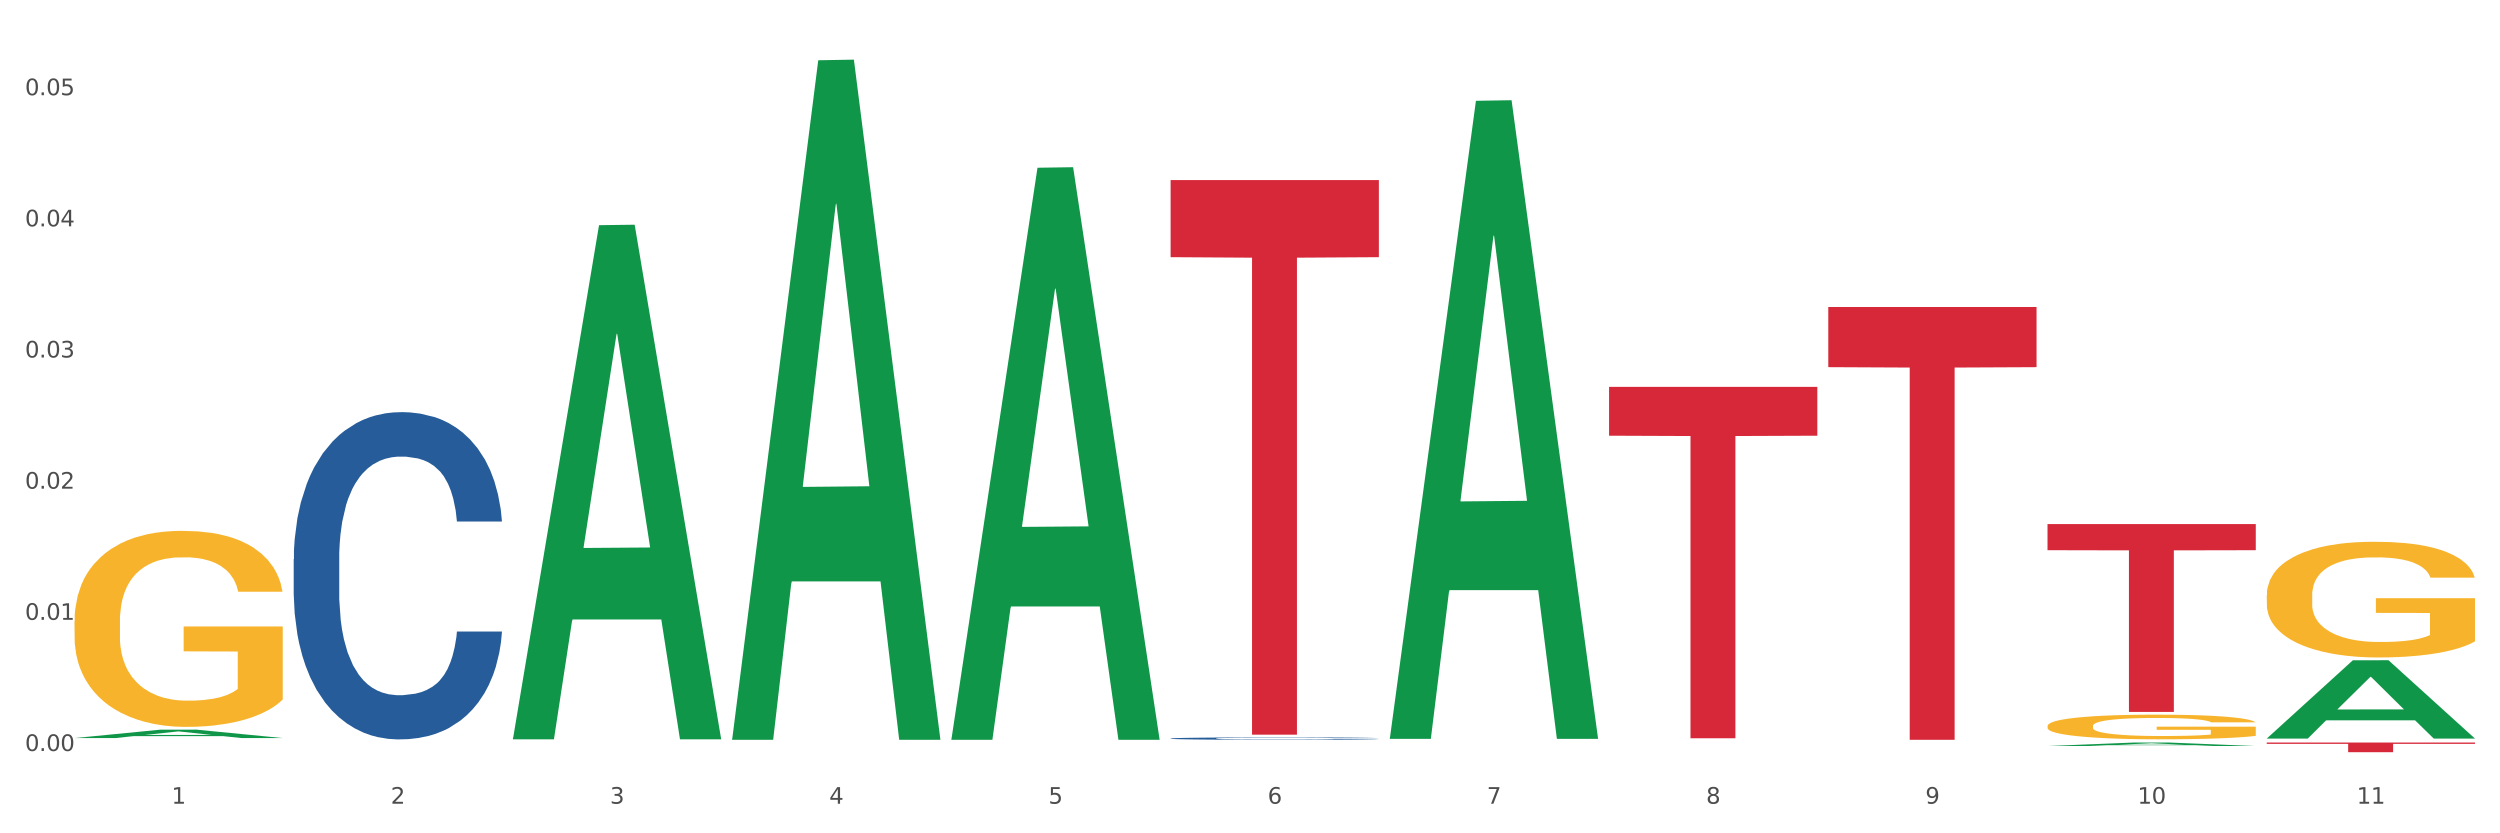<?xml version="1.0" encoding="utf-8" standalone="no"?>
<!DOCTYPE svg PUBLIC "-//W3C//DTD SVG 1.1//EN"
  "http://www.w3.org/Graphics/SVG/1.1/DTD/svg11.dtd">
<svg xmlns:xlink="http://www.w3.org/1999/xlink" width="1080pt" height="360pt" viewBox="0 0 1080 360" xmlns="http://www.w3.org/2000/svg" version="1.1">
 <rect x="0" y="0" width="1080" height="360" fill="#333333" stroke="none"/>
 <defs>
  <style type="text/css">*{stroke-linejoin: round; stroke-linecap: butt}</style>
 </defs>
 <g id="figure_1">
  <g id="patch_1">
   <path d="M 0 360 
L 1080 360 
L 1080 0 
L 0 0 
z
" style="fill: #ffffff; stroke: #ffffff; stroke-linejoin: miter"/>
  </g>
  <g id="axes_1">
   <g id="matplotlib.axis_1">
    <g id="xtick_1">
     <g id="text_1">
      <!-- 1 -->
      <g style="fill: #4d4d4d" transform="translate(74.106 347.204) scale(0.096 -0.096)">
       <defs>
        <path id="DejaVuSans-31" d="M 794 531 
L 1825 531 
L 1825 4091 
L 703 3866 
L 703 4441 
L 1819 4666 
L 2450 4666 
L 2450 531 
L 3481 531 
L 3481 0 
L 794 0 
L 794 531 
z
" transform="scale(0.016)"/>
       </defs>
       <use xlink:href="#DejaVuSans-31"/>
      </g>
     </g>
    </g>
    <g id="xtick_2">
     <g id="text_2">
      <!-- 2 -->
      <g style="fill: #4d4d4d" transform="translate(168.812 347.204) scale(0.096 -0.096)">
       <defs>
        <path id="DejaVuSans-32" d="M 1228 531 
L 3431 531 
L 3431 0 
L 469 0 
L 469 531 
Q 828 903 1448 1529 
Q 2069 2156 2228 2338 
Q 2531 2678 2651 2914 
Q 2772 3150 2772 3378 
Q 2772 3750 2511 3984 
Q 2250 4219 1831 4219 
Q 1534 4219 1204 4116 
Q 875 4013 500 3803 
L 500 4441 
Q 881 4594 1212 4672 
Q 1544 4750 1819 4750 
Q 2544 4750 2975 4387 
Q 3406 4025 3406 3419 
Q 3406 3131 3298 2873 
Q 3191 2616 2906 2266 
Q 2828 2175 2409 1742 
Q 1991 1309 1228 531 
z
" transform="scale(0.016)"/>
       </defs>
       <use xlink:href="#DejaVuSans-32"/>
      </g>
     </g>
    </g>
    <g id="xtick_3">
     <g id="text_3">
      <!-- 3 -->
      <g style="fill: #4d4d4d" transform="translate(263.517 347.204) scale(0.096 -0.096)">
       <defs>
        <path id="DejaVuSans-33" d="M 2597 2516 
Q 3050 2419 3304 2112 
Q 3559 1806 3559 1356 
Q 3559 666 3084 287 
Q 2609 -91 1734 -91 
Q 1441 -91 1130 -33 
Q 819 25 488 141 
L 488 750 
Q 750 597 1062 519 
Q 1375 441 1716 441 
Q 2309 441 2620 675 
Q 2931 909 2931 1356 
Q 2931 1769 2642 2001 
Q 2353 2234 1838 2234 
L 1294 2234 
L 1294 2753 
L 1863 2753 
Q 2328 2753 2575 2939 
Q 2822 3125 2822 3475 
Q 2822 3834 2567 4026 
Q 2313 4219 1838 4219 
Q 1578 4219 1281 4162 
Q 984 4106 628 3988 
L 628 4550 
Q 988 4650 1302 4700 
Q 1616 4750 1894 4750 
Q 2613 4750 3031 4423 
Q 3450 4097 3450 3541 
Q 3450 3153 3228 2886 
Q 3006 2619 2597 2516 
z
" transform="scale(0.016)"/>
       </defs>
       <use xlink:href="#DejaVuSans-33"/>
      </g>
     </g>
    </g>
    <g id="xtick_4">
     <g id="text_4">
      <!-- 4 -->
      <g style="fill: #4d4d4d" transform="translate(358.223 347.204) scale(0.096 -0.096)">
       <defs>
        <path id="DejaVuSans-34" d="M 2419 4116 
L 825 1625 
L 2419 1625 
L 2419 4116 
z
M 2253 4666 
L 3047 4666 
L 3047 1625 
L 3713 1625 
L 3713 1100 
L 3047 1100 
L 3047 0 
L 2419 0 
L 2419 1100 
L 313 1100 
L 313 1709 
L 2253 4666 
z
" transform="scale(0.016)"/>
       </defs>
       <use xlink:href="#DejaVuSans-34"/>
      </g>
     </g>
    </g>
    <g id="xtick_5">
     <g id="text_5">
      <!-- 5 -->
      <g style="fill: #4d4d4d" transform="translate(452.928 347.204) scale(0.096 -0.096)">
       <defs>
        <path id="DejaVuSans-35" d="M 691 4666 
L 3169 4666 
L 3169 4134 
L 1269 4134 
L 1269 2991 
Q 1406 3038 1543 3061 
Q 1681 3084 1819 3084 
Q 2600 3084 3056 2656 
Q 3513 2228 3513 1497 
Q 3513 744 3044 326 
Q 2575 -91 1722 -91 
Q 1428 -91 1123 -41 
Q 819 9 494 109 
L 494 744 
Q 775 591 1075 516 
Q 1375 441 1709 441 
Q 2250 441 2565 725 
Q 2881 1009 2881 1497 
Q 2881 1984 2565 2268 
Q 2250 2553 1709 2553 
Q 1456 2553 1204 2497 
Q 953 2441 691 2322 
L 691 4666 
z
" transform="scale(0.016)"/>
       </defs>
       <use xlink:href="#DejaVuSans-35"/>
      </g>
     </g>
    </g>
    <g id="xtick_6">
     <g id="text_6">
      <!-- 6 -->
      <g style="fill: #4d4d4d" transform="translate(547.634 347.204) scale(0.096 -0.096)">
       <defs>
        <path id="DejaVuSans-36" d="M 2113 2584 
Q 1688 2584 1439 2293 
Q 1191 2003 1191 1497 
Q 1191 994 1439 701 
Q 1688 409 2113 409 
Q 2538 409 2786 701 
Q 3034 994 3034 1497 
Q 3034 2003 2786 2293 
Q 2538 2584 2113 2584 
z
M 3366 4563 
L 3366 3988 
Q 3128 4100 2886 4159 
Q 2644 4219 2406 4219 
Q 1781 4219 1451 3797 
Q 1122 3375 1075 2522 
Q 1259 2794 1537 2939 
Q 1816 3084 2150 3084 
Q 2853 3084 3261 2657 
Q 3669 2231 3669 1497 
Q 3669 778 3244 343 
Q 2819 -91 2113 -91 
Q 1303 -91 875 529 
Q 447 1150 447 2328 
Q 447 3434 972 4092 
Q 1497 4750 2381 4750 
Q 2619 4750 2861 4703 
Q 3103 4656 3366 4563 
z
" transform="scale(0.016)"/>
       </defs>
       <use xlink:href="#DejaVuSans-36"/>
      </g>
     </g>
    </g>
    <g id="xtick_7">
     <g id="text_7">
      <!-- 7 -->
      <g style="fill: #4d4d4d" transform="translate(642.339 347.204) scale(0.096 -0.096)">
       <defs>
        <path id="DejaVuSans-37" d="M 525 4666 
L 3525 4666 
L 3525 4397 
L 1831 0 
L 1172 0 
L 2766 4134 
L 525 4134 
L 525 4666 
z
" transform="scale(0.016)"/>
       </defs>
       <use xlink:href="#DejaVuSans-37"/>
      </g>
     </g>
    </g>
    <g id="xtick_8">
     <g id="text_8">
      <!-- 8 -->
      <g style="fill: #4d4d4d" transform="translate(737.044 347.204) scale(0.096 -0.096)">
       <defs>
        <path id="DejaVuSans-38" d="M 2034 2216 
Q 1584 2216 1326 1975 
Q 1069 1734 1069 1313 
Q 1069 891 1326 650 
Q 1584 409 2034 409 
Q 2484 409 2743 651 
Q 3003 894 3003 1313 
Q 3003 1734 2745 1975 
Q 2488 2216 2034 2216 
z
M 1403 2484 
Q 997 2584 770 2862 
Q 544 3141 544 3541 
Q 544 4100 942 4425 
Q 1341 4750 2034 4750 
Q 2731 4750 3128 4425 
Q 3525 4100 3525 3541 
Q 3525 3141 3298 2862 
Q 3072 2584 2669 2484 
Q 3125 2378 3379 2068 
Q 3634 1759 3634 1313 
Q 3634 634 3220 271 
Q 2806 -91 2034 -91 
Q 1263 -91 848 271 
Q 434 634 434 1313 
Q 434 1759 690 2068 
Q 947 2378 1403 2484 
z
M 1172 3481 
Q 1172 3119 1398 2916 
Q 1625 2713 2034 2713 
Q 2441 2713 2670 2916 
Q 2900 3119 2900 3481 
Q 2900 3844 2670 4047 
Q 2441 4250 2034 4250 
Q 1625 4250 1398 4047 
Q 1172 3844 1172 3481 
z
" transform="scale(0.016)"/>
       </defs>
       <use xlink:href="#DejaVuSans-38"/>
      </g>
     </g>
    </g>
    <g id="xtick_9">
     <g id="text_9">
      <!-- 9 -->
      <g style="fill: #4d4d4d" transform="translate(831.75 347.204) scale(0.096 -0.096)">
       <defs>
        <path id="DejaVuSans-39" d="M 703 97 
L 703 672 
Q 941 559 1184 500 
Q 1428 441 1663 441 
Q 2288 441 2617 861 
Q 2947 1281 2994 2138 
Q 2813 1869 2534 1725 
Q 2256 1581 1919 1581 
Q 1219 1581 811 2004 
Q 403 2428 403 3163 
Q 403 3881 828 4315 
Q 1253 4750 1959 4750 
Q 2769 4750 3195 4129 
Q 3622 3509 3622 2328 
Q 3622 1225 3098 567 
Q 2575 -91 1691 -91 
Q 1453 -91 1209 -44 
Q 966 3 703 97 
z
M 1959 2075 
Q 2384 2075 2632 2365 
Q 2881 2656 2881 3163 
Q 2881 3666 2632 3958 
Q 2384 4250 1959 4250 
Q 1534 4250 1286 3958 
Q 1038 3666 1038 3163 
Q 1038 2656 1286 2365 
Q 1534 2075 1959 2075 
z
" transform="scale(0.016)"/>
       </defs>
       <use xlink:href="#DejaVuSans-39"/>
      </g>
     </g>
    </g>
    <g id="xtick_10">
     <g id="text_10">
      <!-- 10 -->
      <g style="fill: #4d4d4d" transform="translate(923.401 347.204) scale(0.096 -0.096)">
       <defs>
        <path id="DejaVuSans-30" d="M 2034 4250 
Q 1547 4250 1301 3770 
Q 1056 3291 1056 2328 
Q 1056 1369 1301 889 
Q 1547 409 2034 409 
Q 2525 409 2770 889 
Q 3016 1369 3016 2328 
Q 3016 3291 2770 3770 
Q 2525 4250 2034 4250 
z
M 2034 4750 
Q 2819 4750 3233 4129 
Q 3647 3509 3647 2328 
Q 3647 1150 3233 529 
Q 2819 -91 2034 -91 
Q 1250 -91 836 529 
Q 422 1150 422 2328 
Q 422 3509 836 4129 
Q 1250 4750 2034 4750 
z
" transform="scale(0.016)"/>
       </defs>
       <use xlink:href="#DejaVuSans-31"/>
       <use xlink:href="#DejaVuSans-30" transform="translate(63.623 0)"/>
      </g>
     </g>
    </g>
    <g id="xtick_11">
     <g id="text_11">
      <!-- 11 -->
      <g style="fill: #4d4d4d" transform="translate(1018.107 347.204) scale(0.096 -0.096)">
       <use xlink:href="#DejaVuSans-31"/>
       <use xlink:href="#DejaVuSans-31" transform="translate(63.623 0)"/>
      </g>
     </g>
    </g>
    <g id="xtick_12"/>
    <g id="xtick_13"/>
    <g id="xtick_14"/>
    <g id="xtick_15"/>
    <g id="xtick_16"/>
    <g id="xtick_17"/>
    <g id="xtick_18"/>
    <g id="xtick_19"/>
    <g id="xtick_20"/>
    <g id="xtick_21"/>
   </g>
   <g id="matplotlib.axis_2">
    <g id="ytick_1">
     <g id="text_12">
      <!-- 0.00 -->
      <g style="fill: #4d4d4d" transform="translate(10.8 324.425) scale(0.096 -0.096)">
       <defs>
        <path id="DejaVuSans-2e" d="M 684 794 
L 1344 794 
L 1344 0 
L 684 0 
L 684 794 
z
" transform="scale(0.016)"/>
       </defs>
       <use xlink:href="#DejaVuSans-30"/>
       <use xlink:href="#DejaVuSans-2e" transform="translate(63.623 0)"/>
       <use xlink:href="#DejaVuSans-30" transform="translate(95.41 0)"/>
       <use xlink:href="#DejaVuSans-30" transform="translate(159.033 0)"/>
      </g>
     </g>
    </g>
    <g id="ytick_2">
     <g id="text_13">
      <!-- 0.01 -->
      <g style="fill: #4d4d4d" transform="translate(10.8 267.765) scale(0.096 -0.096)">
       <use xlink:href="#DejaVuSans-30"/>
       <use xlink:href="#DejaVuSans-2e" transform="translate(63.623 0)"/>
       <use xlink:href="#DejaVuSans-30" transform="translate(95.41 0)"/>
       <use xlink:href="#DejaVuSans-31" transform="translate(159.033 0)"/>
      </g>
     </g>
    </g>
    <g id="ytick_3">
     <g id="text_14">
      <!-- 0.02 -->
      <g style="fill: #4d4d4d" transform="translate(10.8 211.106) scale(0.096 -0.096)">
       <use xlink:href="#DejaVuSans-30"/>
       <use xlink:href="#DejaVuSans-2e" transform="translate(63.623 0)"/>
       <use xlink:href="#DejaVuSans-30" transform="translate(95.41 0)"/>
       <use xlink:href="#DejaVuSans-32" transform="translate(159.033 0)"/>
      </g>
     </g>
    </g>
    <g id="ytick_4">
     <g id="text_15">
      <!-- 0.03 -->
      <g style="fill: #4d4d4d" transform="translate(10.8 154.447) scale(0.096 -0.096)">
       <use xlink:href="#DejaVuSans-30"/>
       <use xlink:href="#DejaVuSans-2e" transform="translate(63.623 0)"/>
       <use xlink:href="#DejaVuSans-30" transform="translate(95.41 0)"/>
       <use xlink:href="#DejaVuSans-33" transform="translate(159.033 0)"/>
      </g>
     </g>
    </g>
    <g id="ytick_5">
     <g id="text_16">
      <!-- 0.04 -->
      <g style="fill: #4d4d4d" transform="translate(10.8 97.788) scale(0.096 -0.096)">
       <use xlink:href="#DejaVuSans-30"/>
       <use xlink:href="#DejaVuSans-2e" transform="translate(63.623 0)"/>
       <use xlink:href="#DejaVuSans-30" transform="translate(95.41 0)"/>
       <use xlink:href="#DejaVuSans-34" transform="translate(159.033 0)"/>
      </g>
     </g>
    </g>
    <g id="ytick_6">
     <g id="text_17">
      <!-- 0.05 -->
      <g style="fill: #4d4d4d" transform="translate(10.8 41.129) scale(0.096 -0.096)">
       <use xlink:href="#DejaVuSans-30"/>
       <use xlink:href="#DejaVuSans-2e" transform="translate(63.623 0)"/>
       <use xlink:href="#DejaVuSans-30" transform="translate(95.41 0)"/>
       <use xlink:href="#DejaVuSans-35" transform="translate(159.033 0)"/>
      </g>
     </g>
    </g>
    <g id="ytick_7"/>
    <g id="ytick_8"/>
    <g id="ytick_9"/>
    <g id="ytick_10"/>
    <g id="ytick_11"/>
   </g>
   <g id="PolyCollection_1">
    <path d="M 32.175 318.839 
L 32.268 318.836 
L 69.369 315.206 
L 84.766 315.202 
L 122.145 318.846 
L 104.337 318.846 
L 96.267 317.998 
L 57.96 317.998 
L 57.682 318.011 
L 49.891 318.846 
L 32.175 318.846 
L 32.175 318.839 
L 62.783 317.491 
L 91.444 317.488 
L 77.253 315.979 
L 77.067 315.972 
L 76.882 315.982 
L 62.691 317.488 
L 62.783 317.491 
L 32.175 318.839 
z
" clip-path="url(#p74d75957a7)" style="fill: #109648"/>
    <path d="M 32.175 268.465 
L 32.281 268.387 
L 32.281 265.603 
L 32.494 263.205 
L 33.556 257.404 
L 35.149 252.608 
L 36.318 250.056 
L 37.486 247.968 
L 38.867 245.879 
L 40.567 243.713 
L 43.647 240.542 
L 45.559 238.918 
L 47.896 237.216 
L 52.145 234.741 
L 55.225 233.349 
L 58.412 232.189 
L 63.617 230.796 
L 67.016 230.178 
L 70.627 229.714 
L 74.983 229.404 
L 78.275 229.327 
L 85.499 229.559 
L 91.659 230.255 
L 94.634 230.796 
L 98.458 231.725 
L 100.476 232.343 
L 103.769 233.581 
L 107.168 235.205 
L 109.505 236.598 
L 113.01 239.227 
L 115.666 241.857 
L 118.109 245.106 
L 119.383 247.349 
L 120.339 249.437 
L 121.189 251.835 
L 122.039 255.625 
L 102.919 255.625 
L 102.175 252.918 
L 101.007 250.365 
L 99.307 247.89 
L 97.82 246.343 
L 95.271 244.41 
L 92.934 243.172 
L 90.491 242.244 
L 87.517 241.47 
L 85.18 241.084 
L 81.887 240.774 
L 75.407 240.852 
L 71.052 241.47 
L 68.078 242.244 
L 66.166 242.94 
L 64.467 243.713 
L 62.555 244.796 
L 60.324 246.421 
L 58.731 247.89 
L 57.137 249.747 
L 55.863 251.603 
L 54.694 253.769 
L 53.738 256.089 
L 52.995 258.487 
L 52.357 261.426 
L 51.826 266.299 
L 51.826 276.896 
L 52.039 279.293 
L 52.57 282.465 
L 53.207 284.862 
L 54.269 287.724 
L 55.225 289.658 
L 57.031 292.442 
L 59.049 294.763 
L 60.643 296.232 
L 62.236 297.47 
L 64.998 299.172 
L 68.078 300.564 
L 70.734 301.415 
L 74.345 302.188 
L 76.788 302.498 
L 78.913 302.652 
L 84.118 302.652 
L 87.835 302.42 
L 91.978 301.879 
L 95.165 301.183 
L 97.82 300.332 
L 100.795 298.94 
L 102.707 297.625 
L 102.707 281.459 
L 79.338 281.382 
L 79.338 270.63 
L 122.145 270.63 
L 122.145 302.188 
L 120.339 303.812 
L 118.321 305.282 
L 116.197 306.597 
L 113.01 308.221 
L 109.186 309.768 
L 105.787 310.851 
L 102.175 311.779 
L 97.927 312.63 
L 92.403 313.404 
L 89.004 313.713 
L 84.755 313.945 
L 79.763 314.022 
L 75.407 313.868 
L 71.159 313.481 
L 66.697 312.785 
L 62.342 311.779 
L 59.049 310.774 
L 55.756 309.536 
L 52.251 307.912 
L 49.489 306.365 
L 47.365 304.973 
L 45.028 303.194 
L 42.479 300.873 
L 40.567 298.785 
L 38.867 296.619 
L 37.061 293.835 
L 35.787 291.437 
L 34.512 288.42 
L 33.768 286.177 
L 32.919 282.697 
L 32.281 277.824 
L 32.175 268.465 
z
" clip-path="url(#p74d75957a7)" style="fill: #f7b32b"/>
    <path d="M 884.524 313.655 
L 884.631 313.645 
L 884.631 313.295 
L 884.843 312.994 
L 885.905 312.265 
L 887.499 311.662 
L 888.667 311.342 
L 889.835 311.079 
L 891.216 310.817 
L 892.916 310.545 
L 895.996 310.146 
L 897.908 309.942 
L 900.245 309.728 
L 904.494 309.417 
L 907.575 309.242 
L 910.761 309.097 
L 915.966 308.922 
L 919.365 308.844 
L 922.977 308.786 
L 927.332 308.747 
L 930.625 308.737 
L 937.848 308.766 
L 944.009 308.854 
L 946.983 308.922 
L 950.807 309.038 
L 952.825 309.116 
L 956.118 309.272 
L 959.517 309.476 
L 961.854 309.651 
L 965.359 309.981 
L 968.015 310.311 
L 970.458 310.72 
L 971.733 311.001 
L 972.689 311.264 
L 973.539 311.565 
L 974.388 312.041 
L 955.268 312.041 
L 954.525 311.701 
L 953.356 311.381 
L 951.657 311.07 
L 950.17 310.875 
L 947.62 310.632 
L 945.283 310.477 
L 942.84 310.36 
L 939.866 310.263 
L 937.529 310.214 
L 934.236 310.175 
L 927.757 310.185 
L 923.402 310.263 
L 920.427 310.36 
L 918.515 310.448 
L 916.816 310.545 
L 914.904 310.681 
L 912.673 310.885 
L 911.08 311.07 
L 909.487 311.303 
L 908.212 311.536 
L 907.043 311.808 
L 906.087 312.1 
L 905.344 312.401 
L 904.707 312.77 
L 904.175 313.383 
L 904.175 314.714 
L 904.388 315.015 
L 904.919 315.414 
L 905.556 315.715 
L 906.619 316.075 
L 907.575 316.318 
L 909.38 316.668 
L 911.399 316.959 
L 912.992 317.144 
L 914.585 317.299 
L 917.347 317.513 
L 920.427 317.688 
L 923.083 317.795 
L 926.695 317.892 
L 929.138 317.931 
L 931.262 317.95 
L 936.467 317.95 
L 940.185 317.921 
L 944.327 317.853 
L 947.514 317.766 
L 950.17 317.659 
L 953.144 317.484 
L 955.056 317.319 
L 955.056 315.287 
L 931.687 315.278 
L 931.687 313.927 
L 974.495 313.927 
L 974.495 317.892 
L 972.689 318.096 
L 970.671 318.281 
L 968.546 318.446 
L 965.359 318.65 
L 961.535 318.845 
L 958.136 318.981 
L 954.525 319.097 
L 950.276 319.204 
L 944.752 319.301 
L 941.353 319.34 
L 937.104 319.369 
L 932.112 319.379 
L 927.757 319.36 
L 923.508 319.311 
L 919.047 319.224 
L 914.691 319.097 
L 911.399 318.971 
L 908.106 318.815 
L 904.6 318.611 
L 901.839 318.417 
L 899.714 318.242 
L 897.377 318.018 
L 894.828 317.727 
L 892.916 317.464 
L 891.216 317.192 
L 889.411 316.842 
L 888.136 316.541 
L 886.861 316.162 
L 886.118 315.88 
L 885.268 315.443 
L 884.631 314.831 
L 884.524 313.655 
z
" clip-path="url(#p74d75957a7)" style="fill: #f7b32b"/>
    <path d="M 979.23 257.144 
L 979.336 257.098 
L 979.336 255.455 
L 979.548 254.04 
L 980.611 250.616 
L 982.204 247.785 
L 983.372 246.279 
L 984.541 245.046 
L 985.922 243.814 
L 987.621 242.535 
L 990.702 240.664 
L 992.614 239.705 
L 994.951 238.701 
L 999.2 237.24 
L 1002.28 236.418 
L 1005.467 235.733 
L 1010.672 234.912 
L 1014.071 234.546 
L 1017.682 234.272 
L 1022.037 234.09 
L 1025.33 234.044 
L 1032.553 234.181 
L 1038.714 234.592 
L 1041.688 234.912 
L 1045.512 235.459 
L 1047.531 235.825 
L 1050.824 236.555 
L 1054.223 237.514 
L 1056.56 238.335 
L 1060.065 239.888 
L 1062.72 241.44 
L 1065.164 243.357 
L 1066.438 244.681 
L 1067.394 245.914 
L 1068.244 247.329 
L 1069.094 249.566 
L 1049.974 249.566 
L 1049.23 247.968 
L 1048.062 246.461 
L 1046.362 245.001 
L 1044.875 244.088 
L 1042.326 242.946 
L 1039.989 242.216 
L 1037.546 241.668 
L 1034.572 241.211 
L 1032.235 240.983 
L 1028.942 240.801 
L 1022.462 240.846 
L 1018.107 241.211 
L 1015.133 241.668 
L 1013.221 242.079 
L 1011.521 242.535 
L 1009.609 243.175 
L 1007.379 244.133 
L 1005.785 245.001 
L 1004.192 246.096 
L 1002.917 247.192 
L 1001.749 248.47 
L 1000.793 249.84 
L 1000.049 251.255 
L 999.412 252.99 
L 998.881 255.866 
L 998.881 262.12 
L 999.093 263.535 
L 999.624 265.407 
L 1000.262 266.822 
L 1001.324 268.511 
L 1002.28 269.653 
L 1004.086 271.296 
L 1006.104 272.666 
L 1007.697 273.533 
L 1009.291 274.263 
L 1012.052 275.268 
L 1015.133 276.089 
L 1017.788 276.592 
L 1021.4 277.048 
L 1023.843 277.231 
L 1025.968 277.322 
L 1031.172 277.322 
L 1034.89 277.185 
L 1039.033 276.866 
L 1042.22 276.455 
L 1044.875 275.953 
L 1047.849 275.131 
L 1049.761 274.355 
L 1049.761 264.813 
L 1026.392 264.768 
L 1026.392 258.422 
L 1069.2 258.422 
L 1069.2 277.048 
L 1067.394 278.007 
L 1065.376 278.874 
L 1063.252 279.65 
L 1060.065 280.609 
L 1056.241 281.522 
L 1052.842 282.161 
L 1049.23 282.709 
L 1044.981 283.211 
L 1039.458 283.668 
L 1036.059 283.85 
L 1031.81 283.987 
L 1026.817 284.033 
L 1022.462 283.942 
L 1018.213 283.713 
L 1013.752 283.302 
L 1009.397 282.709 
L 1006.104 282.116 
L 1002.811 281.385 
L 999.306 280.426 
L 996.544 279.513 
L 994.42 278.692 
L 992.083 277.642 
L 989.533 276.272 
L 987.621 275.039 
L 985.922 273.761 
L 984.116 272.118 
L 982.841 270.703 
L 981.567 268.922 
L 980.823 267.598 
L 979.973 265.544 
L 979.336 262.668 
L 979.23 257.144 
z
" clip-path="url(#p74d75957a7)" style="fill: #f7b32b"/>
    <path d="M 505.702 77.803 
L 595.673 77.803 
L 595.673 111.095 
L 560.281 111.32 
L 560.281 317.371 
L 540.88 317.371 
L 540.88 111.32 
L 505.702 111.095 
L 505.702 78.028 
L 505.702 77.803 
z
" clip-path="url(#p74d75957a7)" style="fill: #d62839"/>
    <path d="M 695.113 167.128 
L 785.084 167.128 
L 785.084 188.222 
L 749.692 188.365 
L 749.692 318.92 
L 730.291 318.92 
L 730.291 188.365 
L 695.113 188.222 
L 695.113 167.271 
L 695.113 167.128 
z
" clip-path="url(#p74d75957a7)" style="fill: #d62839"/>
    <path d="M 789.819 132.628 
L 879.789 132.628 
L 879.789 158.611 
L 844.398 158.786 
L 844.398 319.597 
L 824.997 319.597 
L 824.997 158.786 
L 789.819 158.611 
L 789.819 132.804 
L 789.819 132.628 
z
" clip-path="url(#p74d75957a7)" style="fill: #d62839"/>
    <path d="M 884.524 226.406 
L 974.495 226.406 
L 974.495 237.683 
L 939.103 237.759 
L 939.103 307.557 
L 919.702 307.557 
L 919.702 237.759 
L 884.524 237.683 
L 884.524 226.482 
L 884.524 226.406 
z
" clip-path="url(#p74d75957a7)" style="fill: #d62839"/>
    <path d="M 979.23 320.777 
L 1069.2 320.777 
L 1069.2 321.357 
L 1033.809 321.361 
L 1033.809 324.95 
L 1014.408 324.95 
L 1014.408 321.361 
L 979.23 321.357 
L 979.23 320.781 
L 979.23 320.777 
z
" clip-path="url(#p74d75957a7)" style="fill: #d62839"/>
    <path d="M 505.702 319.021 
L 505.809 319.02 
L 505.809 318.993 
L 506.128 318.957 
L 507.298 318.89 
L 508.786 318.839 
L 511.339 318.78 
L 512.721 318.755 
L 514.529 318.728 
L 518.251 318.683 
L 522.505 318.644 
L 525.483 318.623 
L 527.716 318.61 
L 532.715 318.586 
L 535.586 318.576 
L 538.564 318.567 
L 541.116 318.561 
L 545.37 318.555 
L 548.773 318.552 
L 552.708 318.551 
L 556.005 318.552 
L 560.365 318.556 
L 566.746 318.567 
L 569.192 318.574 
L 572.489 318.585 
L 575.892 318.6 
L 578.657 318.616 
L 581.847 318.638 
L 585.144 318.666 
L 588.335 318.703 
L 590.568 318.736 
L 592.376 318.772 
L 593.971 318.815 
L 595.141 318.861 
L 595.673 318.901 
L 576.211 318.901 
L 575.679 318.865 
L 574.616 318.827 
L 573.552 318.801 
L 572.382 318.78 
L 570.575 318.756 
L 568.979 318.741 
L 566.321 318.723 
L 563.875 318.711 
L 561.854 318.705 
L 559.408 318.699 
L 554.197 318.693 
L 550.475 318.693 
L 548.135 318.695 
L 545.264 318.7 
L 542.818 318.707 
L 539.946 318.718 
L 537.713 318.73 
L 535.48 318.747 
L 534.204 318.758 
L 532.289 318.779 
L 531.013 318.796 
L 529.312 318.826 
L 528.354 318.847 
L 526.653 318.902 
L 525.908 318.942 
L 525.589 318.969 
L 525.377 319 
L 525.377 319.149 
L 526.015 319.216 
L 526.547 319.245 
L 527.397 319.277 
L 528.993 319.319 
L 531.332 319.36 
L 533.778 319.39 
L 535.799 319.408 
L 537.713 319.421 
L 539.627 319.432 
L 541.967 319.442 
L 543.881 319.447 
L 546.753 319.453 
L 550.156 319.456 
L 552.814 319.456 
L 558.238 319.451 
L 560.684 319.446 
L 563.024 319.44 
L 565.576 319.429 
L 567.597 319.418 
L 568.767 319.409 
L 570.681 319.391 
L 572.17 319.372 
L 573.446 319.35 
L 574.297 319.331 
L 575.254 319.302 
L 575.998 319.269 
L 576.211 319.252 
L 595.673 319.252 
L 595.247 319.287 
L 594.503 319.32 
L 593.014 319.365 
L 591.844 319.391 
L 590.036 319.422 
L 588.122 319.449 
L 585.463 319.479 
L 583.017 319.501 
L 580.465 319.52 
L 577.7 319.537 
L 572.701 319.561 
L 570.894 319.568 
L 567.065 319.579 
L 564.087 319.586 
L 559.727 319.593 
L 555.26 319.596 
L 550.581 319.597 
L 546.434 319.595 
L 541.861 319.59 
L 538.989 319.584 
L 535.799 319.575 
L 532.077 319.562 
L 528.567 319.546 
L 525.27 319.527 
L 522.186 319.505 
L 519.315 319.48 
L 515.593 319.439 
L 512.828 319.399 
L 510.807 319.361 
L 509.425 319.33 
L 508.042 319.29 
L 507.298 319.262 
L 506.128 319.195 
L 505.702 319.133 
L 505.702 319.021 
z
" clip-path="url(#p74d75957a7)" style="fill: #255c99"/>
    <path d="M 126.88 241.57 
L 126.987 241.44 
L 126.987 237.825 
L 127.306 232.918 
L 128.476 223.879 
L 129.965 217.035 
L 132.517 209.028 
L 133.899 205.671 
L 135.707 201.926 
L 139.43 195.857 
L 143.683 190.692 
L 146.661 187.851 
L 148.894 186.043 
L 153.893 182.815 
L 156.764 181.394 
L 159.742 180.232 
L 162.294 179.457 
L 166.548 178.553 
L 169.951 178.166 
L 173.886 178.037 
L 177.183 178.166 
L 181.543 178.682 
L 187.924 180.232 
L 190.37 181.136 
L 193.667 182.686 
L 197.07 184.752 
L 199.835 186.818 
L 203.025 189.788 
L 206.322 193.662 
L 209.513 198.569 
L 211.746 203.088 
L 213.554 207.866 
L 215.149 213.677 
L 216.319 220.005 
L 216.851 225.299 
L 197.389 225.299 
L 196.857 220.521 
L 195.794 215.356 
L 194.73 211.869 
L 193.561 209.028 
L 191.753 205.8 
L 190.157 203.734 
L 187.499 201.28 
L 185.053 199.731 
L 183.032 198.827 
L 180.586 198.052 
L 175.375 197.277 
L 171.653 197.277 
L 169.313 197.536 
L 166.442 198.181 
L 163.996 199.085 
L 161.124 200.635 
L 158.891 202.314 
L 156.658 204.509 
L 155.382 206.058 
L 153.467 208.899 
L 152.191 211.224 
L 150.49 215.227 
L 149.533 218.068 
L 147.831 225.428 
L 147.087 230.852 
L 146.768 234.596 
L 146.555 238.729 
L 146.555 258.873 
L 147.193 267.913 
L 147.725 271.786 
L 148.575 276.177 
L 150.171 281.859 
L 152.51 287.411 
L 154.956 291.415 
L 156.977 293.868 
L 158.891 295.676 
L 160.805 297.096 
L 163.145 298.388 
L 165.059 299.162 
L 167.931 299.937 
L 171.334 300.325 
L 173.993 300.325 
L 179.416 299.679 
L 181.862 299.033 
L 184.202 298.129 
L 186.754 296.709 
L 188.775 295.159 
L 189.945 293.997 
L 191.859 291.544 
L 193.348 288.961 
L 194.624 285.991 
L 195.475 283.408 
L 196.432 279.534 
L 197.176 275.144 
L 197.389 272.82 
L 216.851 272.82 
L 216.425 277.468 
L 215.681 281.988 
L 214.192 288.057 
L 213.022 291.544 
L 211.214 295.805 
L 209.3 299.421 
L 206.641 303.424 
L 204.195 306.394 
L 201.643 308.976 
L 198.878 311.301 
L 193.88 314.529 
L 192.072 315.433 
L 188.243 316.983 
L 185.265 317.887 
L 180.905 318.79 
L 176.439 319.307 
L 171.759 319.436 
L 167.612 319.178 
L 163.039 318.403 
L 160.167 317.628 
L 156.977 316.466 
L 153.255 314.658 
L 149.745 312.463 
L 146.448 309.88 
L 143.364 306.91 
L 140.493 303.553 
L 136.771 298 
L 134.006 292.577 
L 131.985 287.541 
L 130.603 283.279 
L 129.22 277.856 
L 128.476 274.111 
L 127.306 265.072 
L 126.88 256.678 
L 126.88 241.57 
z
" clip-path="url(#p74d75957a7)" style="fill: #255c99"/>
    <path d="M 600.408 318.677 
L 600.501 318.418 
L 637.602 43.547 
L 652.999 43.288 
L 690.378 319.195 
L 672.57 319.195 
L 664.5 254.947 
L 626.193 254.947 
L 625.915 255.983 
L 618.124 319.195 
L 600.408 319.195 
L 600.408 318.677 
L 631.016 216.605 
L 659.677 216.345 
L 645.486 102.097 
L 645.3 101.579 
L 645.115 102.356 
L 630.924 216.345 
L 631.016 216.605 
L 600.408 318.677 
z
" clip-path="url(#p74d75957a7)" style="fill: #109648"/>
    <path d="M 221.586 318.966 
L 221.679 318.757 
L 258.78 97.281 
L 274.177 97.072 
L 311.556 319.383 
L 293.748 319.383 
L 285.678 267.615 
L 247.371 267.615 
L 247.093 268.45 
L 239.302 319.383 
L 221.586 319.383 
L 221.586 318.966 
L 252.194 236.721 
L 280.855 236.512 
L 266.664 144.457 
L 266.478 144.039 
L 266.293 144.665 
L 252.102 236.512 
L 252.194 236.721 
L 221.586 318.966 
z
" clip-path="url(#p74d75957a7)" style="fill: #109648"/>
    <path d="M 316.291 319.045 
L 316.384 318.77 
L 353.485 26.035 
L 368.882 25.759 
L 406.262 319.597 
L 388.453 319.597 
L 380.384 251.173 
L 342.077 251.173 
L 341.798 252.277 
L 334.007 319.597 
L 316.291 319.597 
L 316.291 319.045 
L 346.9 210.339 
L 375.56 210.063 
L 361.369 88.39 
L 361.184 87.838 
L 360.998 88.666 
L 346.807 210.063 
L 346.9 210.339 
L 316.291 319.045 
z
" clip-path="url(#p74d75957a7)" style="fill: #109648"/>
    <path d="M 410.997 319.133 
L 411.09 318.9 
L 448.191 72.462 
L 463.588 72.229 
L 500.967 319.597 
L 483.159 319.597 
L 475.089 261.994 
L 436.782 261.994 
L 436.504 262.923 
L 428.713 319.597 
L 410.997 319.597 
L 410.997 319.133 
L 441.605 227.618 
L 470.266 227.386 
L 456.075 124.955 
L 455.889 124.49 
L 455.704 125.187 
L 441.513 227.386 
L 441.605 227.618 
L 410.997 319.133 
z
" clip-path="url(#p74d75957a7)" style="fill: #109648"/>
    <path d="M 979.23 319.015 
L 979.323 318.983 
L 1016.424 285.245 
L 1031.821 285.213 
L 1069.2 319.079 
L 1051.391 319.079 
L 1043.322 311.193 
L 1005.015 311.193 
L 1004.737 311.32 
L 996.946 319.079 
L 979.23 319.079 
L 979.23 319.015 
L 1009.838 306.486 
L 1038.499 306.455 
L 1024.308 292.431 
L 1024.122 292.368 
L 1023.937 292.463 
L 1009.745 306.455 
L 1009.838 306.486 
L 979.23 319.015 
z
" clip-path="url(#p74d75957a7)" style="fill: #109648"/>
    <path d="M 884.524 322.282 
L 884.617 322.28 
L 921.718 320.779 
L 937.115 320.777 
L 974.495 322.285 
L 956.686 322.285 
L 948.616 321.934 
L 910.31 321.934 
L 910.031 321.939 
L 902.24 322.285 
L 884.524 322.285 
L 884.524 322.282 
L 915.133 321.724 
L 943.793 321.723 
L 929.602 321.099 
L 929.417 321.096 
L 929.231 321.1 
L 915.04 321.723 
L 915.133 321.724 
L 884.524 322.282 
z
" clip-path="url(#p74d75957a7)" style="fill: #109648"/>
   </g>
  </g>
 </g>
 <defs>
  <clipPath id="p74d75957a7">
   <rect x="32.175" y="10.8" width="1037.025" height="329.109"/>
  </clipPath>
 </defs>
</svg>
